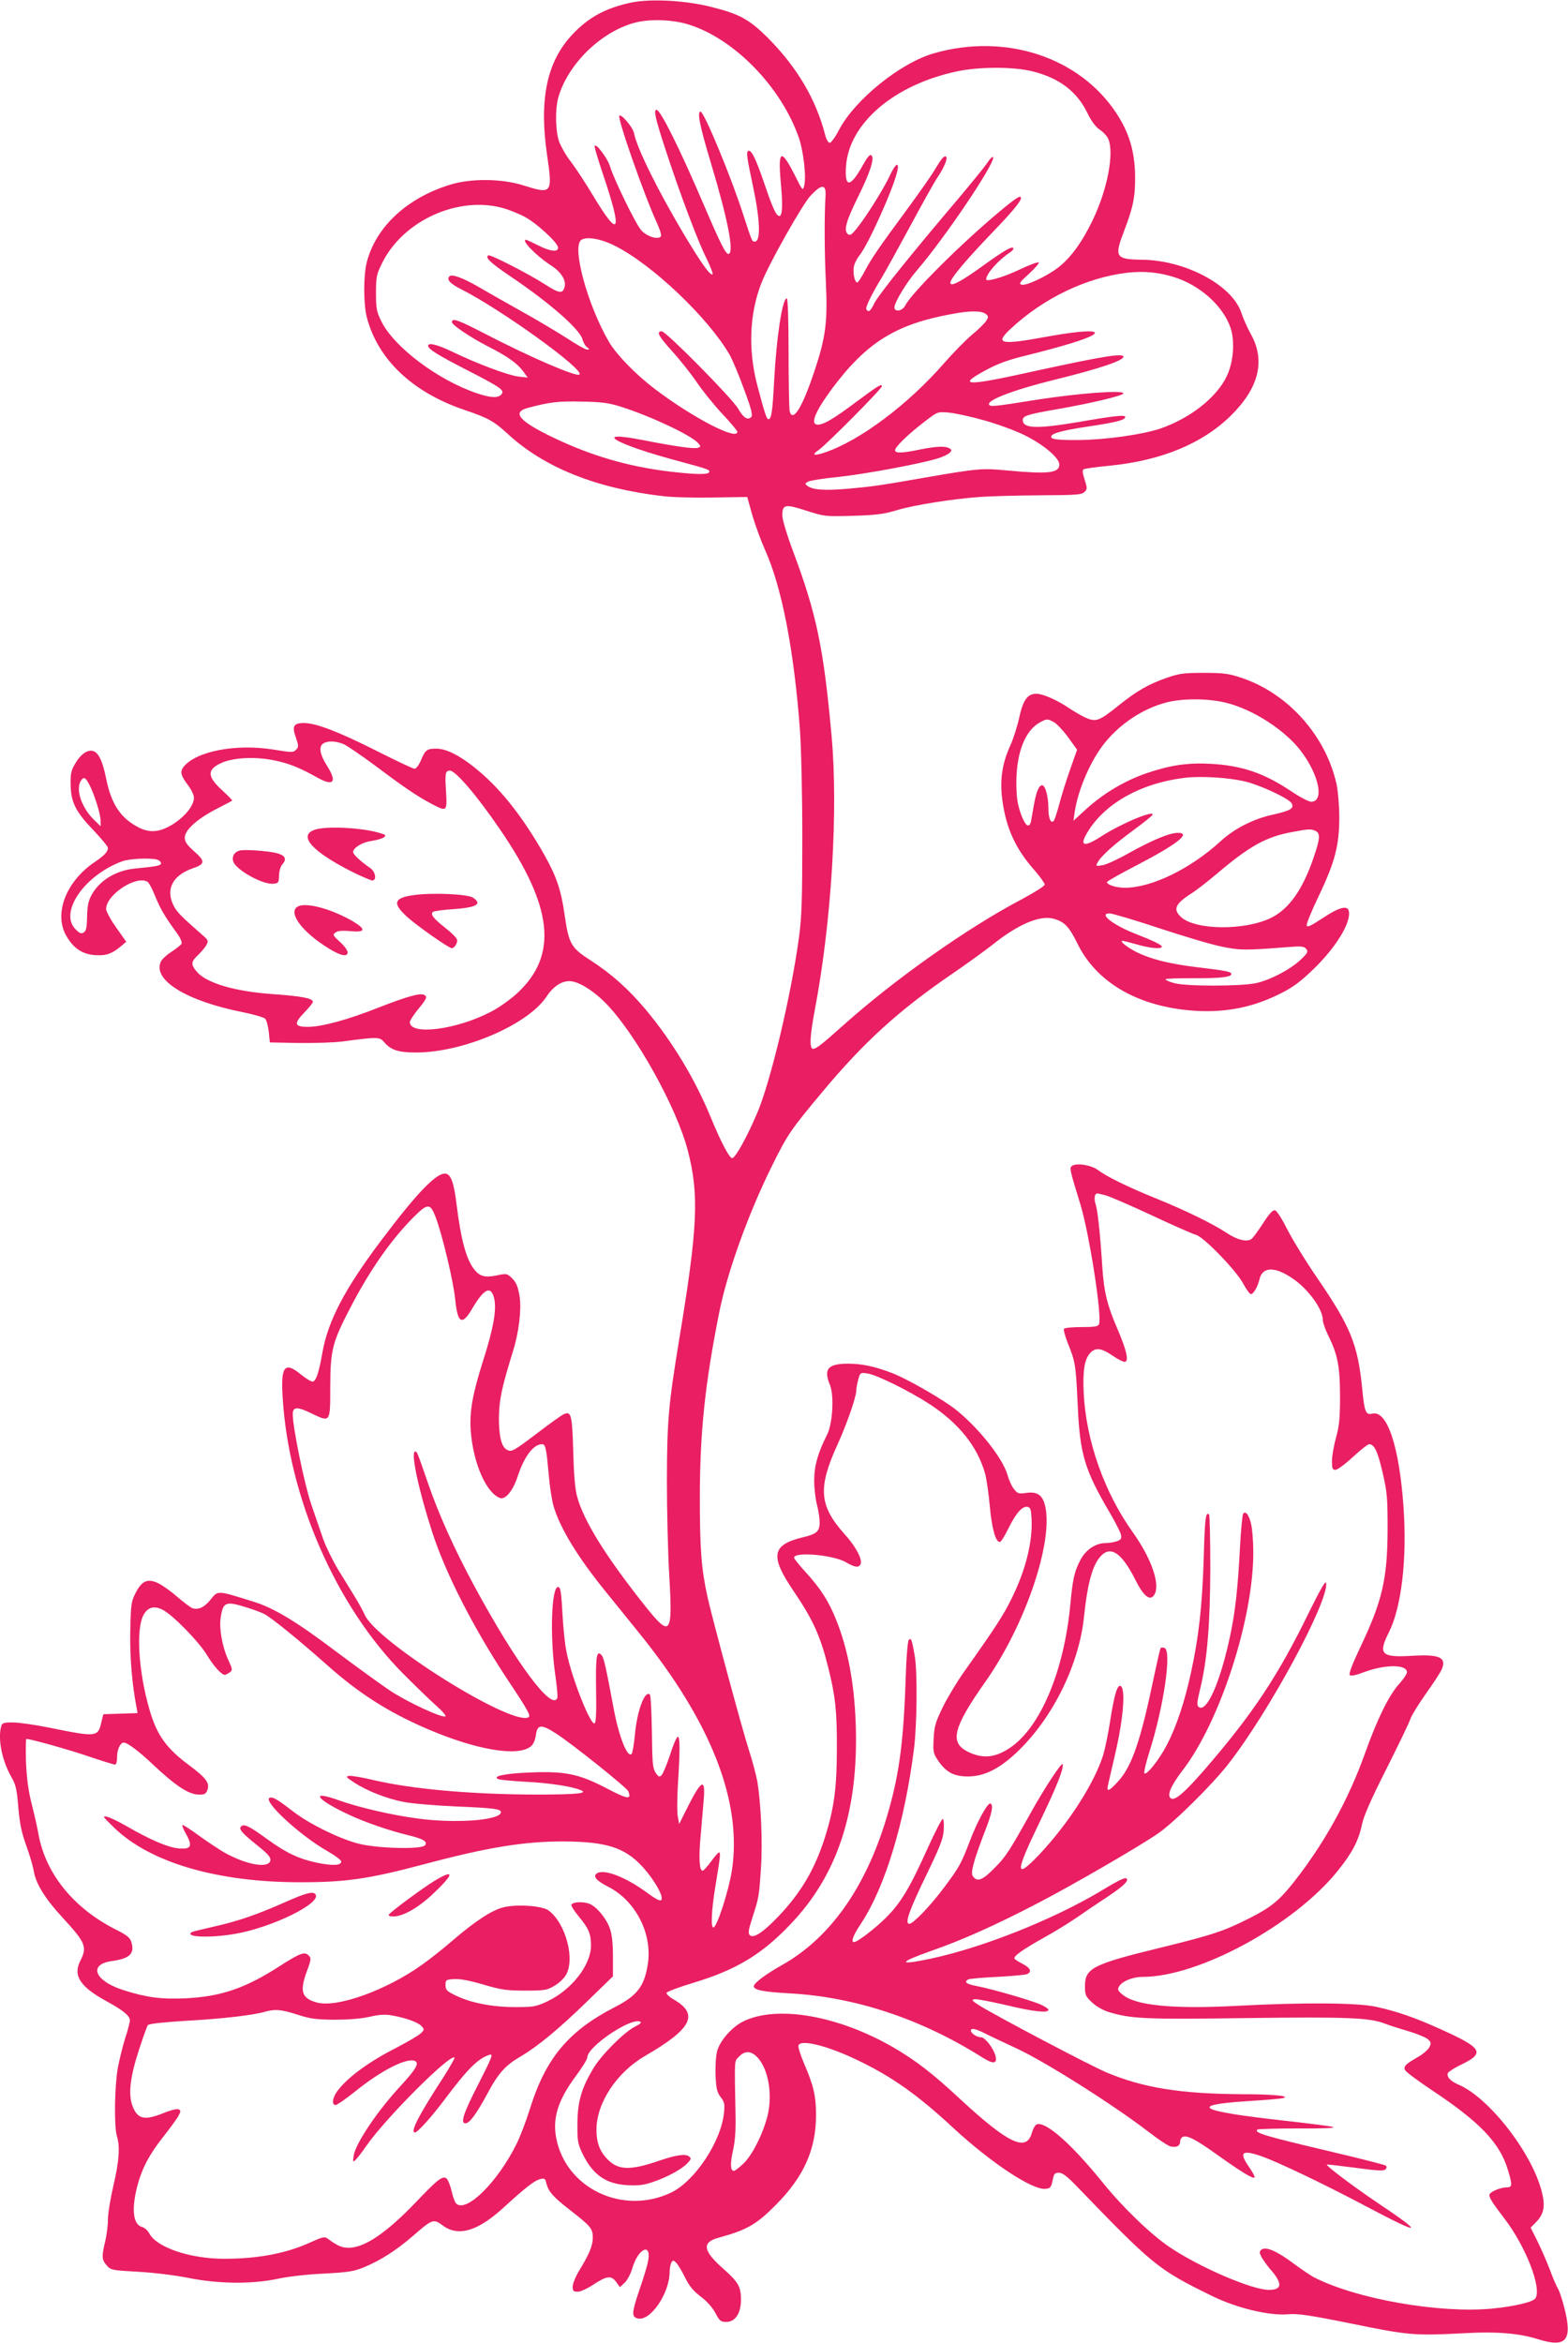 <?xml version="1.0" standalone="no"?>
<!DOCTYPE svg PUBLIC "-//W3C//DTD SVG 20010904//EN"
 "http://www.w3.org/TR/2001/REC-SVG-20010904/DTD/svg10.dtd">
<svg version="1.0" xmlns="http://www.w3.org/2000/svg"
 width="857pt" height="1280pt" viewBox="0 0 857 1280"
 preserveAspectRatio="xMidYMid meet">
<g transform="translate(0,1280) scale(0.1,-0.1)"
fill="#e91e63" stroke="none">
<path d="M3450 12786 c-141 -30 -236 -82 -324 -177 -138 -148 -180 -354 -136
-655 31 -212 27 -216 -129 -167 -119 38 -288 39 -401 4 -236 -73 -404 -229
-455 -422 -19 -71 -19 -230 0 -303 60 -230 250 -410 535 -506 130 -44 160 -61
239 -134 198 -181 481 -294 841 -336 52 -7 178 -10 279 -8 l185 3 28 -100 c16
-55 47 -139 68 -186 93 -206 159 -546 192 -984 7 -97 13 -348 13 -585 0 -347
-3 -437 -18 -550 -43 -318 -155 -789 -229 -962 -55 -129 -116 -239 -135 -245
-14 -5 -62 86 -118 222 -87 211 -208 411 -352 585 -97 116 -190 199 -306 274
-106 68 -118 89 -141 247 -19 137 -45 212 -111 329 -110 194 -226 345 -350
451 -96 83 -181 129 -239 129 -53 0 -61 -6 -85 -63 -11 -26 -27 -47 -35 -47
-8 0 -101 44 -208 98 -204 103 -331 152 -396 152 -58 0 -67 -17 -45 -79 16
-47 16 -52 1 -67 -15 -16 -24 -15 -124 1 -205 33 -423 -9 -491 -95 -20 -25
-15 -47 22 -96 20 -26 35 -57 35 -72 0 -42 -46 -100 -112 -143 -73 -46 -129
-52 -193 -18 -97 51 -147 127 -175 266 -20 99 -43 145 -75 151 -29 6 -65 -20
-93 -68 -23 -38 -27 -56 -26 -115 1 -97 27 -149 124 -250 44 -46 80 -90 80
-97 0 -21 -19 -41 -70 -76 -157 -104 -227 -281 -159 -402 38 -69 88 -103 158
-108 61 -4 91 6 144 50 l27 23 -55 78 c-30 42 -55 88 -55 101 0 78 166 187
227 148 7 -5 25 -37 39 -73 30 -73 51 -110 111 -193 28 -37 40 -63 35 -72 -4
-7 -29 -27 -55 -44 -26 -16 -52 -41 -58 -54 -46 -100 140 -215 449 -276 59
-12 113 -28 121 -35 7 -7 16 -39 20 -72 l6 -58 155 -3 c85 -1 193 2 240 8 197
26 205 26 231 -5 36 -42 78 -55 173 -55 257 0 610 151 712 304 36 55 81 86
126 86 47 0 128 -49 198 -120 162 -164 388 -569 449 -805 63 -240 55 -420 -48
-1040 -58 -354 -65 -437 -66 -765 0 -168 6 -402 13 -520 19 -323 7 -338 -131
-165 -215 270 -337 466 -373 600 -11 40 -18 123 -21 247 -6 205 -11 223 -57
199 -13 -7 -76 -52 -140 -101 -131 -99 -140 -104 -166 -90 -30 16 -44 77 -43
180 2 96 15 158 77 359 32 102 47 228 36 298 -10 59 -19 80 -50 108 -19 17
-26 18 -76 7 -64 -13 -92 -5 -122 33 -44 56 -72 160 -96 351 -14 119 -31 167
-59 172 -48 9 -156 -102 -353 -364 -199 -264 -290 -438 -321 -609 -19 -110
-35 -159 -53 -163 -8 -1 -37 16 -64 38 -90 74 -112 48 -101 -125 33 -548 292
-1141 660 -1510 66 -66 147 -145 180 -174 33 -29 55 -55 49 -58 -22 -8 -209
79 -304 142 -52 35 -184 131 -294 213 -214 162 -340 238 -451 272 -202 63
-193 62 -235 10 -33 -41 -65 -56 -98 -46 -10 4 -48 32 -83 62 -35 31 -83 65
-107 76 -57 26 -88 11 -122 -57 -23 -46 -25 -63 -28 -205 -3 -140 10 -295 35
-421 l5 -28 -93 -3 -94 -3 -11 -44 c-19 -81 -25 -82 -282 -30 -79 16 -169 29
-201 29 -52 0 -59 -2 -65 -23 -18 -68 5 -184 54 -271 27 -47 32 -69 40 -169 8
-89 17 -136 43 -208 19 -52 37 -114 41 -138 11 -70 60 -151 157 -256 127 -138
137 -161 98 -237 -41 -81 -2 -142 145 -222 91 -50 126 -79 126 -104 0 -9 -11
-52 -25 -95 -14 -43 -32 -117 -41 -165 -18 -100 -21 -321 -5 -372 18 -58 12
-138 -19 -270 -16 -69 -30 -152 -30 -185 0 -33 -7 -87 -15 -120 -20 -82 -19
-100 8 -131 23 -26 28 -27 173 -35 86 -5 202 -19 276 -34 167 -33 348 -34 488
-4 55 12 161 24 250 28 133 7 164 12 218 34 90 37 175 91 267 170 109 95 114
97 166 58 85 -62 192 -30 335 102 115 105 166 145 196 152 24 6 28 4 34 -22
11 -45 38 -76 126 -144 117 -91 128 -104 128 -153 0 -45 -19 -90 -74 -180 -20
-33 -36 -72 -36 -88 0 -24 4 -28 28 -28 15 0 54 18 87 40 71 47 96 50 123 13
l20 -28 26 24 c14 13 32 47 41 76 34 118 112 147 85 32 -5 -23 -25 -89 -45
-146 -43 -128 -44 -148 -9 -157 68 -17 174 137 174 255 0 20 5 43 10 51 8 13
11 13 26 -2 9 -9 31 -45 48 -80 23 -47 45 -73 85 -104 34 -25 64 -59 81 -90
23 -44 29 -49 60 -49 49 0 80 48 80 122 0 70 -15 96 -94 166 -115 101 -122
147 -28 172 156 43 208 73 316 183 151 153 216 301 216 487 0 104 -13 161 -65
281 -20 47 -34 92 -31 100 13 34 159 -2 323 -81 186 -89 327 -188 523 -370
208 -192 432 -340 504 -333 27 3 31 8 39 45 7 38 12 43 34 43 20 0 45 -19 97
-73 419 -434 446 -456 736 -598 136 -68 320 -112 422 -102 52 4 111 -4 348
-52 312 -64 344 -66 625 -51 167 9 289 -1 393 -34 154 -48 188 -5 141 176 -11
43 -26 88 -33 99 -7 11 -28 58 -45 105 -18 47 -49 118 -69 158 l-36 72 32 33
c41 43 49 86 28 166 -55 213 -290 514 -456 583 -42 18 -64 42 -57 62 3 7 32
26 64 42 143 68 130 93 -103 198 -141 64 -240 98 -355 123 -104 22 -397 24
-754 5 -354 -19 -562 1 -632 63 -23 19 -26 27 -17 42 17 30 75 53 130 53 307
0 830 285 1066 580 79 98 114 165 132 253 10 47 49 136 134 304 66 131 125
254 131 273 6 19 45 81 85 138 41 57 79 116 86 132 27 66 -11 83 -165 74 -165
-10 -184 9 -125 126 70 138 101 403 81 687 -23 332 -90 531 -171 510 -35 -9
-43 9 -55 139 -24 239 -63 335 -242 597 -65 94 -140 217 -168 272 -30 60 -57
101 -67 103 -12 2 -31 -19 -64 -70 -26 -40 -54 -79 -63 -86 -24 -19 -78 -7
-136 32 -75 50 -229 125 -380 186 -154 62 -277 122 -324 158 -37 27 -115 40
-141 23 -16 -11 -14 -19 45 -211 48 -156 119 -610 102 -653 -5 -14 -22 -17
-96 -17 -49 0 -93 -4 -96 -10 -3 -5 6 -39 20 -75 43 -106 45 -121 55 -335 12
-276 37 -359 179 -600 27 -47 53 -97 57 -112 5 -24 2 -29 -21 -38 -14 -5 -42
-10 -62 -10 -53 0 -107 -35 -136 -89 -34 -62 -44 -105 -57 -246 -34 -363 -163
-671 -329 -783 -83 -56 -151 -62 -233 -21 -99 50 -78 132 96 379 223 315 379
781 326 972 -15 52 -43 70 -101 62 -41 -6 -48 -4 -67 21 -12 14 -28 50 -36 79
-26 88 -148 244 -272 347 -71 59 -276 177 -364 210 -93 35 -161 49 -235 49
-110 0 -135 -29 -99 -116 24 -58 15 -213 -16 -273 -50 -99 -70 -169 -70 -249
0 -42 7 -102 15 -132 8 -30 15 -74 15 -97 0 -49 -16 -64 -94 -82 -168 -41
-179 -102 -48 -294 106 -157 146 -244 190 -422 37 -147 47 -235 46 -435 0
-218 -15 -329 -66 -490 -55 -173 -131 -301 -254 -430 -83 -87 -136 -122 -156
-102 -10 10 -7 30 14 95 36 111 37 117 47 272 10 141 0 354 -20 474 -7 36 -27
113 -46 171 -37 114 -201 722 -226 835 -34 156 -42 260 -42 550 1 354 28 614
106 1005 44 221 160 542 289 802 85 171 101 195 275 403 226 271 417 445 708
644 82 56 181 128 222 160 140 112 258 162 333 142 61 -17 85 -43 132 -138
100 -204 316 -334 603 -362 180 -18 341 10 495 86 74 36 113 64 183 131 128
121 215 262 201 325 -7 33 -55 20 -143 -39 -67 -44 -85 -52 -87 -39 -2 9 28
82 67 163 87 182 111 274 111 427 0 61 -7 140 -14 176 -57 267 -265 501 -521
586 -69 23 -97 27 -205 27 -110 0 -134 -3 -203 -27 -100 -35 -163 -71 -263
-151 -106 -85 -123 -92 -180 -67 -24 11 -64 34 -89 51 -64 44 -145 80 -181 80
-48 0 -73 -35 -94 -133 -10 -46 -32 -115 -49 -152 -44 -97 -57 -186 -43 -294
21 -157 73 -270 180 -390 28 -33 52 -66 52 -74 0 -7 -55 -42 -122 -78 -298
-156 -700 -440 -982 -693 -113 -101 -145 -126 -162 -126 -21 0 -18 68 10 216
91 480 128 1090 91 1494 -43 477 -82 664 -207 999 -35 93 -62 181 -62 203 -1
63 14 66 131 28 100 -32 103 -32 255 -28 128 4 167 9 241 31 93 28 301 61 452
72 50 4 194 8 322 9 206 1 234 3 250 18 16 16 16 21 1 68 -11 33 -13 52 -6 56
6 4 71 13 145 20 281 28 506 121 661 274 152 150 189 298 110 442 -20 35 -43
88 -53 118 -49 151 -304 288 -542 291 -146 2 -154 14 -100 155 51 133 62 188
61 304 -2 132 -32 234 -102 341 -202 307 -606 440 -997 328 -183 -52 -432
-253 -519 -418 -20 -39 -43 -71 -51 -71 -8 0 -19 18 -25 43 -51 196 -153 369
-315 532 -99 98 -152 128 -303 166 -142 37 -335 47 -442 25z m317 -121 c249
-79 505 -343 600 -620 25 -74 41 -214 28 -261 -7 -28 -9 -25 -50 57 -77 152
-94 142 -77 -45 11 -116 8 -176 -8 -176 -17 0 -35 38 -80 170 -49 144 -74 195
-91 185 -11 -7 -7 -35 26 -190 40 -188 44 -305 10 -305 -15 0 -15 1 -62 145
-67 209 -215 565 -234 565 -20 0 -5 -76 56 -279 93 -309 128 -488 98 -498 -15
-5 -41 46 -136 267 -132 308 -237 520 -259 520 -17 0 -6 -48 48 -213 79 -242
179 -508 226 -600 21 -44 36 -82 33 -85 -11 -12 -61 58 -154 213 -143 240
-258 470 -276 558 -6 31 -69 106 -80 95 -12 -12 132 -425 205 -585 19 -42 27
-70 21 -76 -18 -18 -79 3 -107 36 -31 36 -149 278 -170 348 -14 47 -83 136
-84 109 0 -9 20 -76 45 -150 109 -323 92 -361 -54 -118 -38 64 -92 146 -119
182 -28 35 -57 87 -67 115 -19 58 -21 170 -5 233 49 182 230 362 416 413 83
23 211 19 301 -10z m1877 -255 c147 -37 242 -110 299 -227 22 -45 44 -75 67
-91 19 -12 40 -35 47 -50 34 -77 -4 -277 -85 -445 -58 -121 -122 -208 -189
-259 -66 -50 -178 -102 -201 -93 -14 6 -6 16 43 60 32 30 56 57 52 61 -4 4
-51 -13 -105 -39 -89 -42 -182 -69 -182 -53 0 30 66 105 130 147 14 9 22 20
18 24 -9 10 -50 -14 -163 -95 -118 -85 -171 -114 -180 -99 -10 15 60 101 206
255 135 140 179 193 179 213 0 17 -27 0 -111 -70 -210 -174 -488 -450 -522
-519 -16 -32 -64 -36 -58 -5 5 32 69 136 120 195 153 177 430 588 419 621 -2
6 -16 -6 -30 -28 -14 -22 -89 -113 -165 -204 -255 -300 -432 -521 -454 -565
-21 -44 -32 -53 -44 -34 -6 11 28 81 84 173 21 35 91 162 156 282 65 121 131
239 147 263 37 54 60 109 49 116 -11 7 -24 -8 -65 -76 -17 -29 -81 -120 -142
-203 -165 -224 -199 -274 -236 -343 -18 -35 -37 -64 -42 -65 -14 -3 -26 51
-19 87 3 17 17 44 30 60 48 58 189 372 208 464 10 50 -10 39 -38 -20 -31 -69
-127 -223 -178 -288 -34 -43 -43 -49 -55 -39 -24 20 -10 70 56 204 67 136 90
209 73 226 -8 8 -21 -7 -47 -53 -69 -125 -101 -126 -92 -5 17 234 263 444 606
517 121 26 312 26 414 0z m-1132 -680 c-7 -112 -6 -310 2 -475 10 -213 -1
-300 -64 -486 -65 -196 -117 -279 -134 -216 -3 12 -6 156 -6 320 0 183 -4 297
-10 297 -24 0 -57 -217 -69 -453 -9 -168 -15 -207 -31 -207 -10 0 -20 30 -61
185 -51 195 -43 392 23 560 41 105 223 428 269 477 60 64 85 63 81 -2z m-1769
-65 c31 -8 85 -29 118 -46 67 -33 189 -145 189 -172 0 -26 -42 -21 -110 13
-33 17 -62 30 -65 30 -29 0 54 -86 132 -137 59 -37 88 -82 79 -120 -10 -39
-29 -37 -105 12 -93 60 -301 166 -312 160 -19 -12 9 -39 121 -115 218 -147
380 -290 394 -345 4 -16 15 -35 24 -42 16 -11 16 -12 1 -13 -9 0 -59 28 -110
62 -52 33 -168 103 -259 153 -91 51 -193 109 -227 129 -79 46 -143 70 -156 57
-18 -18 2 -40 65 -72 216 -109 673 -438 645 -465 -15 -15 -268 94 -515 222
-149 77 -182 89 -182 64 0 -15 99 -82 198 -133 108 -55 161 -93 194 -139 l22
-31 -52 6 c-56 7 -230 72 -361 136 -82 39 -131 51 -131 32 0 -18 50 -49 207
-130 193 -99 212 -113 194 -135 -18 -22 -59 -20 -133 5 -214 72 -455 253 -524
394 -26 53 -29 70 -29 155 0 88 3 101 33 162 113 230 409 367 655 303z m620
-209 c204 -103 506 -391 623 -591 16 -27 52 -113 80 -190 41 -110 49 -143 40
-153 -19 -20 -43 -5 -72 46 -34 58 -394 422 -417 422 -32 0 -17 -28 57 -109
40 -44 99 -118 131 -165 32 -47 95 -126 141 -175 46 -49 84 -94 84 -100 0 -50
-246 78 -455 237 -102 78 -205 184 -246 253 -119 204 -206 525 -151 559 31 19
109 5 185 -34z m3051 -169 c144 -44 271 -158 312 -279 24 -74 16 -185 -21
-263 -55 -116 -198 -229 -362 -286 -98 -33 -295 -61 -445 -63 -92 -1 -141 3
-149 11 -20 20 38 39 193 62 155 23 208 36 208 53 0 13 -63 6 -264 -29 -222
-37 -296 -34 -296 13 0 22 29 31 185 58 190 33 365 75 365 87 0 19 -244 1
-475 -35 -223 -36 -252 -39 -259 -27 -15 24 130 80 356 136 245 60 378 105
378 126 0 21 -113 3 -497 -81 -370 -82 -417 -79 -249 11 66 35 120 54 219 78
73 18 182 47 243 66 220 68 146 87 -138 35 -251 -46 -283 -39 -195 43 180 168
413 280 637 307 88 10 171 3 254 -23z m-1028 -201 c17 -13 18 -17 4 -39 -8
-13 -43 -48 -78 -76 -34 -29 -102 -98 -151 -154 -198 -227 -458 -422 -650
-488 -63 -22 -79 -16 -36 13 42 29 345 334 345 348 0 16 -21 3 -146 -90 -118
-88 -172 -120 -204 -120 -44 0 -17 68 77 196 190 254 349 353 658 409 95 18
157 18 181 1z m-1986 -510 c164 -53 377 -154 415 -196 16 -18 16 -20 1 -26
-20 -8 -120 6 -309 43 -279 54 -142 -25 205 -117 163 -44 171 -47 163 -61 -9
-13 -83 -11 -225 6 -222 28 -418 85 -625 184 -186 89 -229 138 -142 162 123
33 167 38 297 35 114 -2 148 -7 220 -30z m1974 -71 c72 -20 172 -56 225 -82
103 -51 191 -124 191 -161 0 -46 -61 -53 -278 -33 -141 14 -165 12 -432 -34
-274 -48 -310 -53 -445 -65 -125 -11 -192 -7 -221 15 -16 12 -16 13 3 24 12 6
88 18 170 26 148 16 458 74 543 102 25 8 52 21 60 29 13 13 13 16 0 24 -21 14
-70 12 -153 -4 -105 -22 -139 -23 -145 -8 -5 16 70 89 167 163 66 50 66 50
126 45 33 -3 118 -21 189 -41z m1330 -1545 c147 -37 321 -150 407 -264 99
-131 128 -276 55 -276 -13 0 -61 25 -107 56 -149 100 -269 141 -439 151 -129
7 -223 -7 -353 -51 -119 -41 -234 -109 -329 -195 l-71 -65 7 49 c19 125 90
287 167 380 84 103 206 183 329 216 91 25 236 24 334 -1z m-944 -105 c15 -8
50 -45 78 -83 l49 -68 -39 -110 c-21 -60 -48 -145 -59 -189 -12 -44 -25 -84
-30 -90 -16 -16 -29 15 -29 70 0 63 -17 125 -34 125 -18 0 -33 -37 -46 -112
-6 -35 -13 -73 -15 -85 -10 -43 -33 -24 -57 45 -18 54 -23 88 -23 172 1 159
48 279 128 323 38 21 41 21 77 2z m-3883 -120 c19 -8 94 -59 167 -113 157
-118 231 -169 310 -211 89 -47 90 -47 84 62 -7 103 -4 117 21 117 31 0 149
-138 273 -320 291 -424 319 -688 96 -895 -38 -35 -102 -81 -146 -103 -187 -98
-442 -130 -442 -56 0 8 20 39 45 70 49 59 53 71 30 80 -23 9 -96 -12 -250 -72
-163 -65 -308 -104 -383 -104 -73 0 -78 18 -18 79 25 26 46 52 46 58 0 19 -62
31 -220 42 -210 15 -363 61 -415 123 -33 39 -32 54 9 92 18 18 39 42 45 55 11
20 9 26 -24 54 -113 99 -139 125 -156 159 -45 89 -6 166 104 204 69 23 70 39
8 93 -40 36 -51 52 -51 75 0 41 65 100 170 155 47 24 87 45 89 47 2 2 -22 26
-52 54 -85 77 -87 114 -11 150 63 31 186 38 293 16 82 -17 137 -39 239 -96 87
-48 106 -21 47 70 -38 61 -44 103 -17 119 25 15 67 13 109 -4z m4931 -205 c90
-23 237 -93 252 -119 14 -28 -7 -40 -105 -62 -105 -23 -209 -76 -284 -145
-165 -151 -377 -254 -523 -254 -47 0 -98 16 -98 31 0 4 72 45 161 91 223 116
302 178 227 178 -46 0 -139 -39 -269 -111 -58 -33 -123 -63 -144 -66 -36 -6
-37 -5 -26 15 19 36 90 99 199 179 56 41 102 78 102 83 0 23 -175 -51 -279
-118 -100 -65 -126 -55 -72 30 96 152 289 259 521 288 92 12 247 2 338 -20z
m-6319 -18 c28 -55 61 -161 61 -196 l0 -30 -31 30 c-70 66 -106 164 -79 215
16 28 27 24 49 -19z m6702 -252 c26 -14 24 -41 -10 -141 -60 -178 -135 -285
-235 -334 -144 -70 -415 -67 -492 6 -45 42 -30 73 64 132 23 15 85 63 137 107
176 149 266 199 410 225 89 17 102 17 126 5z m-6333 -156 c12 -4 22 -12 22
-20 0 -13 -21 -17 -142 -29 -105 -10 -198 -67 -240 -149 -16 -30 -21 -61 -22
-115 -1 -59 -5 -76 -18 -85 -14 -9 -23 -5 -45 17 -92 92 48 296 256 372 38 14
150 19 189 9z m5475 -374 c133 -44 287 -90 342 -101 102 -21 124 -22 365 -3
73 6 88 4 99 -10 12 -15 9 -22 -30 -59 -56 -53 -166 -111 -244 -128 -83 -18
-385 -18 -447 0 -27 7 -48 17 -48 21 0 4 69 6 153 6 149 -1 207 6 207 23 0 12
-27 18 -180 36 -158 19 -258 44 -339 84 -53 27 -95 61 -75 61 5 0 41 -9 79
-20 72 -21 135 -26 135 -12 0 10 -45 32 -148 72 -121 48 -199 110 -138 110 15
0 136 -36 269 -80z m-288 -1461 c22 -6 135 -55 251 -109 117 -55 225 -102 240
-106 41 -9 222 -196 259 -267 17 -32 36 -57 42 -57 14 0 37 40 47 82 17 72 91
69 193 -5 82 -61 153 -162 153 -219 0 -13 13 -51 30 -85 52 -105 64 -172 64
-333 0 -118 -4 -160 -22 -224 -12 -44 -22 -101 -22 -128 0 -41 3 -48 19 -48
11 0 54 32 95 70 42 39 82 70 89 70 29 0 47 -40 74 -156 25 -108 27 -137 27
-309 -1 -271 -28 -390 -151 -648 -43 -91 -62 -142 -56 -148 7 -7 34 -1 79 16
115 43 234 43 234 -1 0 -9 -20 -38 -44 -65 -55 -61 -118 -189 -186 -379 -85
-238 -206 -461 -356 -660 -103 -136 -145 -173 -270 -237 -144 -73 -204 -93
-489 -163 -373 -91 -415 -112 -415 -211 0 -47 3 -55 38 -88 23 -22 59 -43 92
-53 122 -37 195 -41 755 -33 550 7 670 2 753 -30 20 -8 76 -26 124 -40 48 -14
97 -34 110 -44 19 -16 21 -22 11 -44 -7 -14 -34 -38 -60 -53 -72 -41 -84 -53
-73 -74 5 -10 74 -61 152 -113 257 -171 365 -284 409 -430 26 -84 25 -97 -6
-97 -36 0 -95 -26 -95 -42 0 -16 21 -48 83 -129 116 -151 205 -380 169 -435
-12 -20 -113 -44 -234 -56 -288 -28 -742 51 -977 171 -20 11 -70 45 -111 75
-87 66 -152 95 -175 76 -13 -11 -13 -15 0 -41 9 -16 29 -44 45 -63 71 -80 70
-116 -5 -116 -91 0 -376 122 -540 232 -103 69 -255 215 -367 353 -172 213
-314 338 -362 319 -8 -3 -20 -24 -26 -45 -29 -108 -128 -61 -394 185 -148 138
-242 210 -362 280 -304 176 -641 234 -825 141 -60 -31 -123 -103 -139 -159 -7
-25 -11 -81 -9 -133 3 -74 8 -93 28 -120 21 -27 23 -39 18 -86 -16 -158 -160
-374 -290 -436 -264 -125 -575 24 -627 299 -21 109 11 208 105 335 36 48 65
95 65 105 0 58 233 216 287 196 12 -5 5 -12 -28 -29 -57 -28 -185 -156 -228
-230 -64 -108 -84 -180 -85 -297 -1 -93 2 -111 25 -160 56 -119 128 -171 248
-178 60 -3 90 0 141 18 77 26 157 69 188 103 20 21 21 26 8 36 -19 16 -73 8
-168 -25 -150 -51 -215 -50 -271 3 -48 46 -67 94 -67 170 1 145 111 312 267
402 254 147 294 226 158 306 -26 14 -44 32 -42 38 2 6 68 31 148 55 231 70
371 153 527 317 261 271 376 624 359 1099 -8 222 -43 410 -108 569 -39 98 -84
168 -161 253 -38 41 -68 79 -68 84 0 34 214 16 284 -25 49 -29 71 -31 80 -9
10 26 -27 96 -89 164 -138 155 -145 251 -39 485 51 111 104 263 104 298 0 12
5 39 11 61 10 37 12 38 48 33 50 -6 231 -96 342 -168 161 -106 261 -231 303
-379 8 -30 20 -111 26 -180 11 -121 32 -196 55 -194 6 0 26 32 45 71 42 85 76
125 105 121 17 -3 20 -12 23 -63 7 -127 -32 -283 -109 -438 -45 -92 -88 -158
-261 -402 -39 -55 -91 -142 -116 -193 -39 -81 -46 -104 -49 -170 -4 -70 -2
-81 22 -117 44 -66 87 -90 165 -90 92 0 178 44 281 145 189 186 328 472 354
730 17 164 42 265 81 316 57 77 121 39 199 -116 47 -94 83 -121 106 -79 30 57
-19 197 -119 337 -156 218 -256 500 -269 762 -6 125 5 188 38 221 28 28 60 24
118 -16 28 -19 58 -35 67 -35 26 0 13 60 -39 181 -55 126 -73 200 -82 334 -11
174 -25 309 -36 343 -11 33 -7 62 8 62 4 0 26 -5 48 -11z m-3665 -116 c37 -96
99 -356 108 -453 13 -129 37 -143 90 -54 66 113 104 133 122 64 16 -60 -2
-164 -59 -342 -58 -182 -76 -281 -68 -386 13 -175 85 -339 160 -366 30 -10 71
41 96 117 35 108 86 177 133 177 20 0 24 -20 38 -175 5 -60 17 -135 26 -165
36 -120 131 -276 281 -461 43 -53 127 -157 186 -230 395 -488 565 -924 507
-1299 -18 -113 -82 -310 -101 -310 -15 0 -10 95 10 219 29 174 30 191 21 191
-4 0 -24 -22 -44 -50 -20 -27 -40 -50 -46 -50 -18 0 -22 72 -10 198 6 70 14
160 17 200 8 110 -15 96 -90 -53 l-45 -90 -7 39 c-5 22 -4 101 0 175 12 186
12 260 0 263 -5 2 -25 -42 -42 -97 -18 -54 -39 -105 -47 -113 -12 -12 -17 -10
-33 14 -16 25 -18 53 -20 223 -2 107 -6 198 -11 203 -27 27 -71 -90 -82 -221
-5 -51 -13 -98 -18 -103 -23 -23 -70 97 -98 248 -41 220 -53 276 -65 290 -28
34 -34 -4 -31 -186 2 -120 0 -180 -8 -185 -22 -13 -126 250 -153 387 -9 40
-18 129 -22 198 -7 132 -11 160 -25 160 -36 0 -45 -265 -16 -474 10 -65 15
-125 12 -132 -29 -75 -229 195 -454 612 -109 202 -193 388 -252 559 -60 173
-60 175 -71 175 -26 0 19 -211 92 -436 72 -225 224 -522 404 -796 129 -194
139 -214 121 -221 -104 -40 -832 418 -893 562 -8 18 -31 61 -52 95 -21 33 -62
102 -93 151 -30 50 -66 124 -81 165 -14 41 -44 128 -66 192 -37 108 -101 420
-101 492 0 41 25 42 99 6 108 -52 106 -55 106 145 1 202 11 241 111 433 106
204 221 369 346 494 75 75 90 75 118 1z m-1034 -2134 c38 -12 83 -28 99 -37
39 -20 188 -141 340 -276 175 -156 334 -258 547 -350 269 -116 498 -155 569
-97 14 11 24 34 28 62 8 59 29 61 111 8 87 -56 386 -295 394 -315 19 -48 -2
-45 -126 20 -143 74 -219 90 -402 83 -143 -5 -222 -21 -181 -37 11 -4 77 -10
147 -14 123 -6 246 -24 297 -44 53 -19 -10 -26 -239 -26 -358 1 -681 30 -892
80 -59 14 -117 24 -130 22 -20 -3 -17 -7 26 -35 71 -47 179 -89 271 -107 44
-9 175 -20 290 -25 213 -9 249 -14 242 -35 -14 -42 -252 -58 -453 -31 -145 19
-323 61 -430 99 -169 61 -124 3 64 -83 88 -40 211 -82 309 -106 86 -20 114
-37 95 -57 -23 -23 -270 -16 -367 11 -107 29 -265 107 -352 174 -75 58 -105
77 -122 77 -66 0 151 -204 312 -295 40 -23 72 -47 72 -55 0 -22 -49 -24 -134
-6 -96 20 -168 54 -267 126 -100 73 -130 88 -146 72 -15 -15 4 -36 95 -109 52
-42 67 -60 65 -76 -7 -47 -130 -26 -253 43 -27 16 -88 56 -134 89 -46 34 -88
61 -93 61 -5 0 3 -22 18 -48 38 -68 30 -86 -40 -80 -57 5 -154 46 -287 123
-42 24 -89 47 -105 50 -26 6 -22 0 38 -58 196 -192 564 -300 1018 -300 251 0
376 18 680 99 345 92 544 124 757 124 238 -1 339 -33 437 -141 64 -71 116
-163 100 -179 -7 -7 -32 6 -79 41 -120 88 -244 134 -277 101 -16 -16 5 -38 65
-69 152 -77 245 -259 217 -427 -19 -119 -58 -169 -183 -233 -252 -130 -376
-280 -462 -558 -21 -66 -53 -151 -73 -190 -102 -205 -270 -372 -327 -325 -8 6
-19 36 -26 67 -7 30 -19 62 -27 70 -21 20 -47 0 -170 -129 -160 -167 -280
-248 -367 -248 -36 0 -60 10 -117 52 -13 10 -29 6 -86 -20 -133 -62 -290 -92
-476 -92 -188 0 -371 62 -411 140 -8 15 -25 30 -39 34 -48 12 -58 95 -27 218
26 101 66 177 146 278 36 46 73 96 81 112 13 25 13 29 -2 35 -8 3 -45 -6 -80
-21 -105 -42 -142 -34 -170 39 -24 64 -13 158 36 308 22 67 43 127 48 133 4 8
80 16 207 24 202 11 371 31 435 50 53 15 88 12 175 -16 67 -22 99 -27 200 -28
78 0 146 5 195 16 57 13 87 14 125 7 77 -14 141 -38 159 -58 16 -18 16 -20 -5
-40 -13 -12 -68 -44 -123 -73 -154 -78 -268 -160 -327 -235 -31 -38 -39 -83
-15 -83 8 0 56 33 107 74 146 118 290 190 330 165 20 -12 0 -46 -79 -132 -128
-137 -249 -317 -259 -384 -5 -34 -4 -37 10 -23 9 8 36 43 60 78 106 152 458
504 481 481 3 -3 -26 -52 -63 -111 -134 -206 -181 -298 -153 -298 14 0 89 83
162 180 128 171 184 225 247 245 20 5 11 -16 -62 -160 -83 -161 -100 -215 -71
-215 22 0 58 49 116 155 63 119 101 161 185 210 95 56 211 152 367 304 l138
134 0 107 c0 70 -5 122 -16 152 -18 55 -72 121 -112 137 -34 14 -94 11 -99 -5
-2 -6 16 -35 41 -65 54 -65 66 -95 66 -158 0 -106 -105 -241 -237 -304 -64
-30 -75 -32 -178 -32 -125 0 -242 23 -326 64 -47 23 -54 30 -54 56 0 29 2 30
47 33 32 2 85 -8 160 -30 99 -29 127 -33 228 -33 104 0 119 2 158 25 24 13 53
40 64 59 53 85 0 285 -94 354 -34 25 -166 35 -243 18 -63 -14 -155 -74 -280
-181 -49 -43 -124 -102 -166 -132 -197 -141 -466 -238 -577 -208 -82 22 -95
60 -57 165 26 69 27 78 12 92 -22 23 -48 13 -166 -63 -183 -117 -316 -162
-507 -171 -133 -6 -211 4 -337 44 -158 49 -197 140 -69 159 103 14 130 41 109
107 -7 21 -26 37 -81 64 -233 117 -387 306 -426 524 -6 35 -23 109 -37 164
-18 71 -27 137 -31 228 -2 70 -1 127 2 127 23 0 231 -58 342 -96 71 -24 135
-44 142 -44 8 0 12 17 12 44 0 39 18 76 36 76 20 0 81 -45 159 -119 123 -116
196 -164 249 -165 35 -1 41 3 50 26 13 37 -8 65 -96 131 -129 95 -181 168
-221 307 -61 209 -75 446 -31 520 24 41 57 49 104 25 56 -29 199 -176 242
-248 36 -60 79 -107 97 -107 4 0 15 6 26 13 17 13 17 16 -9 72 -31 69 -49 168
-40 227 13 87 27 92 140 57z m2794 -2459 c59 -63 83 -199 56 -315 -24 -99 -86
-224 -136 -268 -22 -21 -44 -37 -49 -37 -19 0 -21 39 -5 111 12 52 16 112 14
199 -6 314 -7 286 19 314 32 34 66 33 101 -4z"/>
<path d="M1720 8267 c-93 -32 -14 -120 207 -231 51 -25 99 -46 108 -46 25 0
18 47 -11 67 -53 37 -94 75 -94 88 0 24 51 54 101 61 27 4 56 12 66 19 15 11
13 14 -18 23 -92 30 -295 41 -359 19z"/>
<path d="M1313 8154 c-31 -7 -46 -30 -39 -58 11 -46 161 -130 220 -124 28 3
30 6 31 45 1 25 8 50 19 62 25 28 14 48 -31 60 -46 12 -169 21 -200 15z"/>
<path d="M2262 7910 c-110 -15 -119 -44 -37 -119 54 -49 228 -171 244 -171 15
0 33 29 29 46 -2 10 -30 38 -62 63 -69 54 -87 78 -68 90 8 4 56 11 108 14 129
9 162 28 109 63 -31 20 -221 28 -323 14z"/>
<path d="M1633 7850 c-62 -25 2 -125 138 -215 80 -54 129 -68 129 -38 0 11
-19 37 -42 57 -39 36 -41 39 -24 52 13 9 37 11 82 7 82 -8 86 10 12 54 -109
64 -246 103 -295 83z"/>
<path d="M6794 4529 c-4 -7 -11 -83 -16 -168 -12 -235 -26 -362 -54 -495 -55
-261 -132 -432 -175 -389 -8 8 -5 33 10 94 39 158 55 352 56 661 0 157 -3 290
-7 294 -18 18 -23 -20 -29 -239 -8 -259 -27 -429 -69 -622 -35 -162 -80 -297
-132 -397 -42 -81 -111 -168 -123 -156 -4 4 8 58 28 120 78 247 122 549 82
565 -9 3 -18 3 -21 0 -3 -2 -18 -69 -35 -148 -74 -357 -121 -495 -196 -579
-49 -54 -66 -63 -58 -27 2 12 21 91 40 175 47 200 59 372 26 372 -16 0 -32
-57 -52 -184 -11 -72 -29 -160 -40 -196 -51 -158 -191 -374 -350 -543 -132
-138 -132 -101 0 172 98 203 136 300 129 323 -5 13 -104 -138 -178 -272 -112
-201 -135 -237 -197 -298 -65 -66 -94 -76 -117 -40 -12 19 8 90 67 243 39 99
48 146 30 152 -15 5 -72 -98 -113 -207 -48 -125 -58 -142 -141 -253 -75 -100
-168 -197 -189 -197 -26 0 -2 70 87 254 80 165 98 210 101 257 2 31 0 59 -5
62 -4 3 -41 -68 -82 -158 -96 -214 -146 -299 -227 -380 -60 -60 -158 -135
-176 -135 -19 0 -5 37 37 100 133 201 240 554 291 960 16 134 19 421 3 506
-15 87 -19 98 -32 85 -6 -6 -14 -100 -18 -238 -12 -340 -38 -518 -105 -739
-115 -380 -310 -654 -571 -800 -87 -49 -153 -98 -153 -115 0 -21 53 -31 194
-39 359 -19 722 -140 1053 -349 63 -40 86 -37 73 10 -12 42 -57 99 -78 99 -28
0 -66 30 -53 43 7 7 32 0 83 -26 40 -20 111 -53 158 -75 154 -70 530 -307 728
-459 53 -41 106 -76 119 -79 32 -8 53 2 53 26 0 11 7 23 15 26 24 10 69 -13
188 -98 132 -94 196 -133 204 -124 3 3 -11 30 -32 60 -54 78 -37 93 67 57 90
-31 347 -154 579 -277 301 -159 319 -153 59 21 -138 93 -285 204 -278 210 2 1
72 -7 156 -18 117 -16 155 -18 164 -9 8 8 8 15 2 21 -5 4 -137 38 -294 75
-373 88 -426 104 -408 122 4 3 105 6 225 6 137 -1 207 2 188 8 -16 5 -138 20
-270 35 -463 51 -527 85 -198 106 93 6 179 13 193 16 50 12 -50 22 -222 22
-337 2 -543 35 -745 121 -97 42 -611 313 -694 366 -38 25 -41 29 -22 32 12 2
88 -13 171 -32 149 -36 232 -45 232 -26 0 6 -21 20 -47 31 -55 23 -262 83
-345 99 -57 11 -70 21 -47 36 7 4 78 10 158 14 80 4 154 11 164 15 28 12 20
33 -22 55 -22 11 -42 24 -46 29 -8 13 42 49 160 115 55 30 136 80 180 110 44
31 114 78 155 105 85 56 120 86 120 101 0 20 -28 9 -145 -62 -262 -156 -644
-308 -930 -369 -181 -38 -177 -21 10 45 159 55 345 138 570 255 193 100 553
308 665 385 86 59 294 264 385 381 222 284 548 888 533 987 -2 16 -29 -30 -91
-155 -171 -352 -310 -560 -570 -861 -112 -129 -165 -175 -187 -161 -24 15 -2
68 65 155 204 267 385 826 385 1188 0 56 -5 123 -11 151 -11 54 -32 81 -45 60z"/>
<path d="M2377 2526 c-62 -37 -243 -171 -252 -186 -4 -6 8 -10 25 -10 52 0
135 47 215 122 117 110 122 140 12 74z"/>
<path d="M1560 2409 c-160 -71 -261 -105 -390 -134 -61 -14 -115 -27 -121 -30
-45 -28 97 -34 236 -10 201 35 470 166 440 215 -12 19 -50 10 -165 -41z"/>
</g>
</svg>
